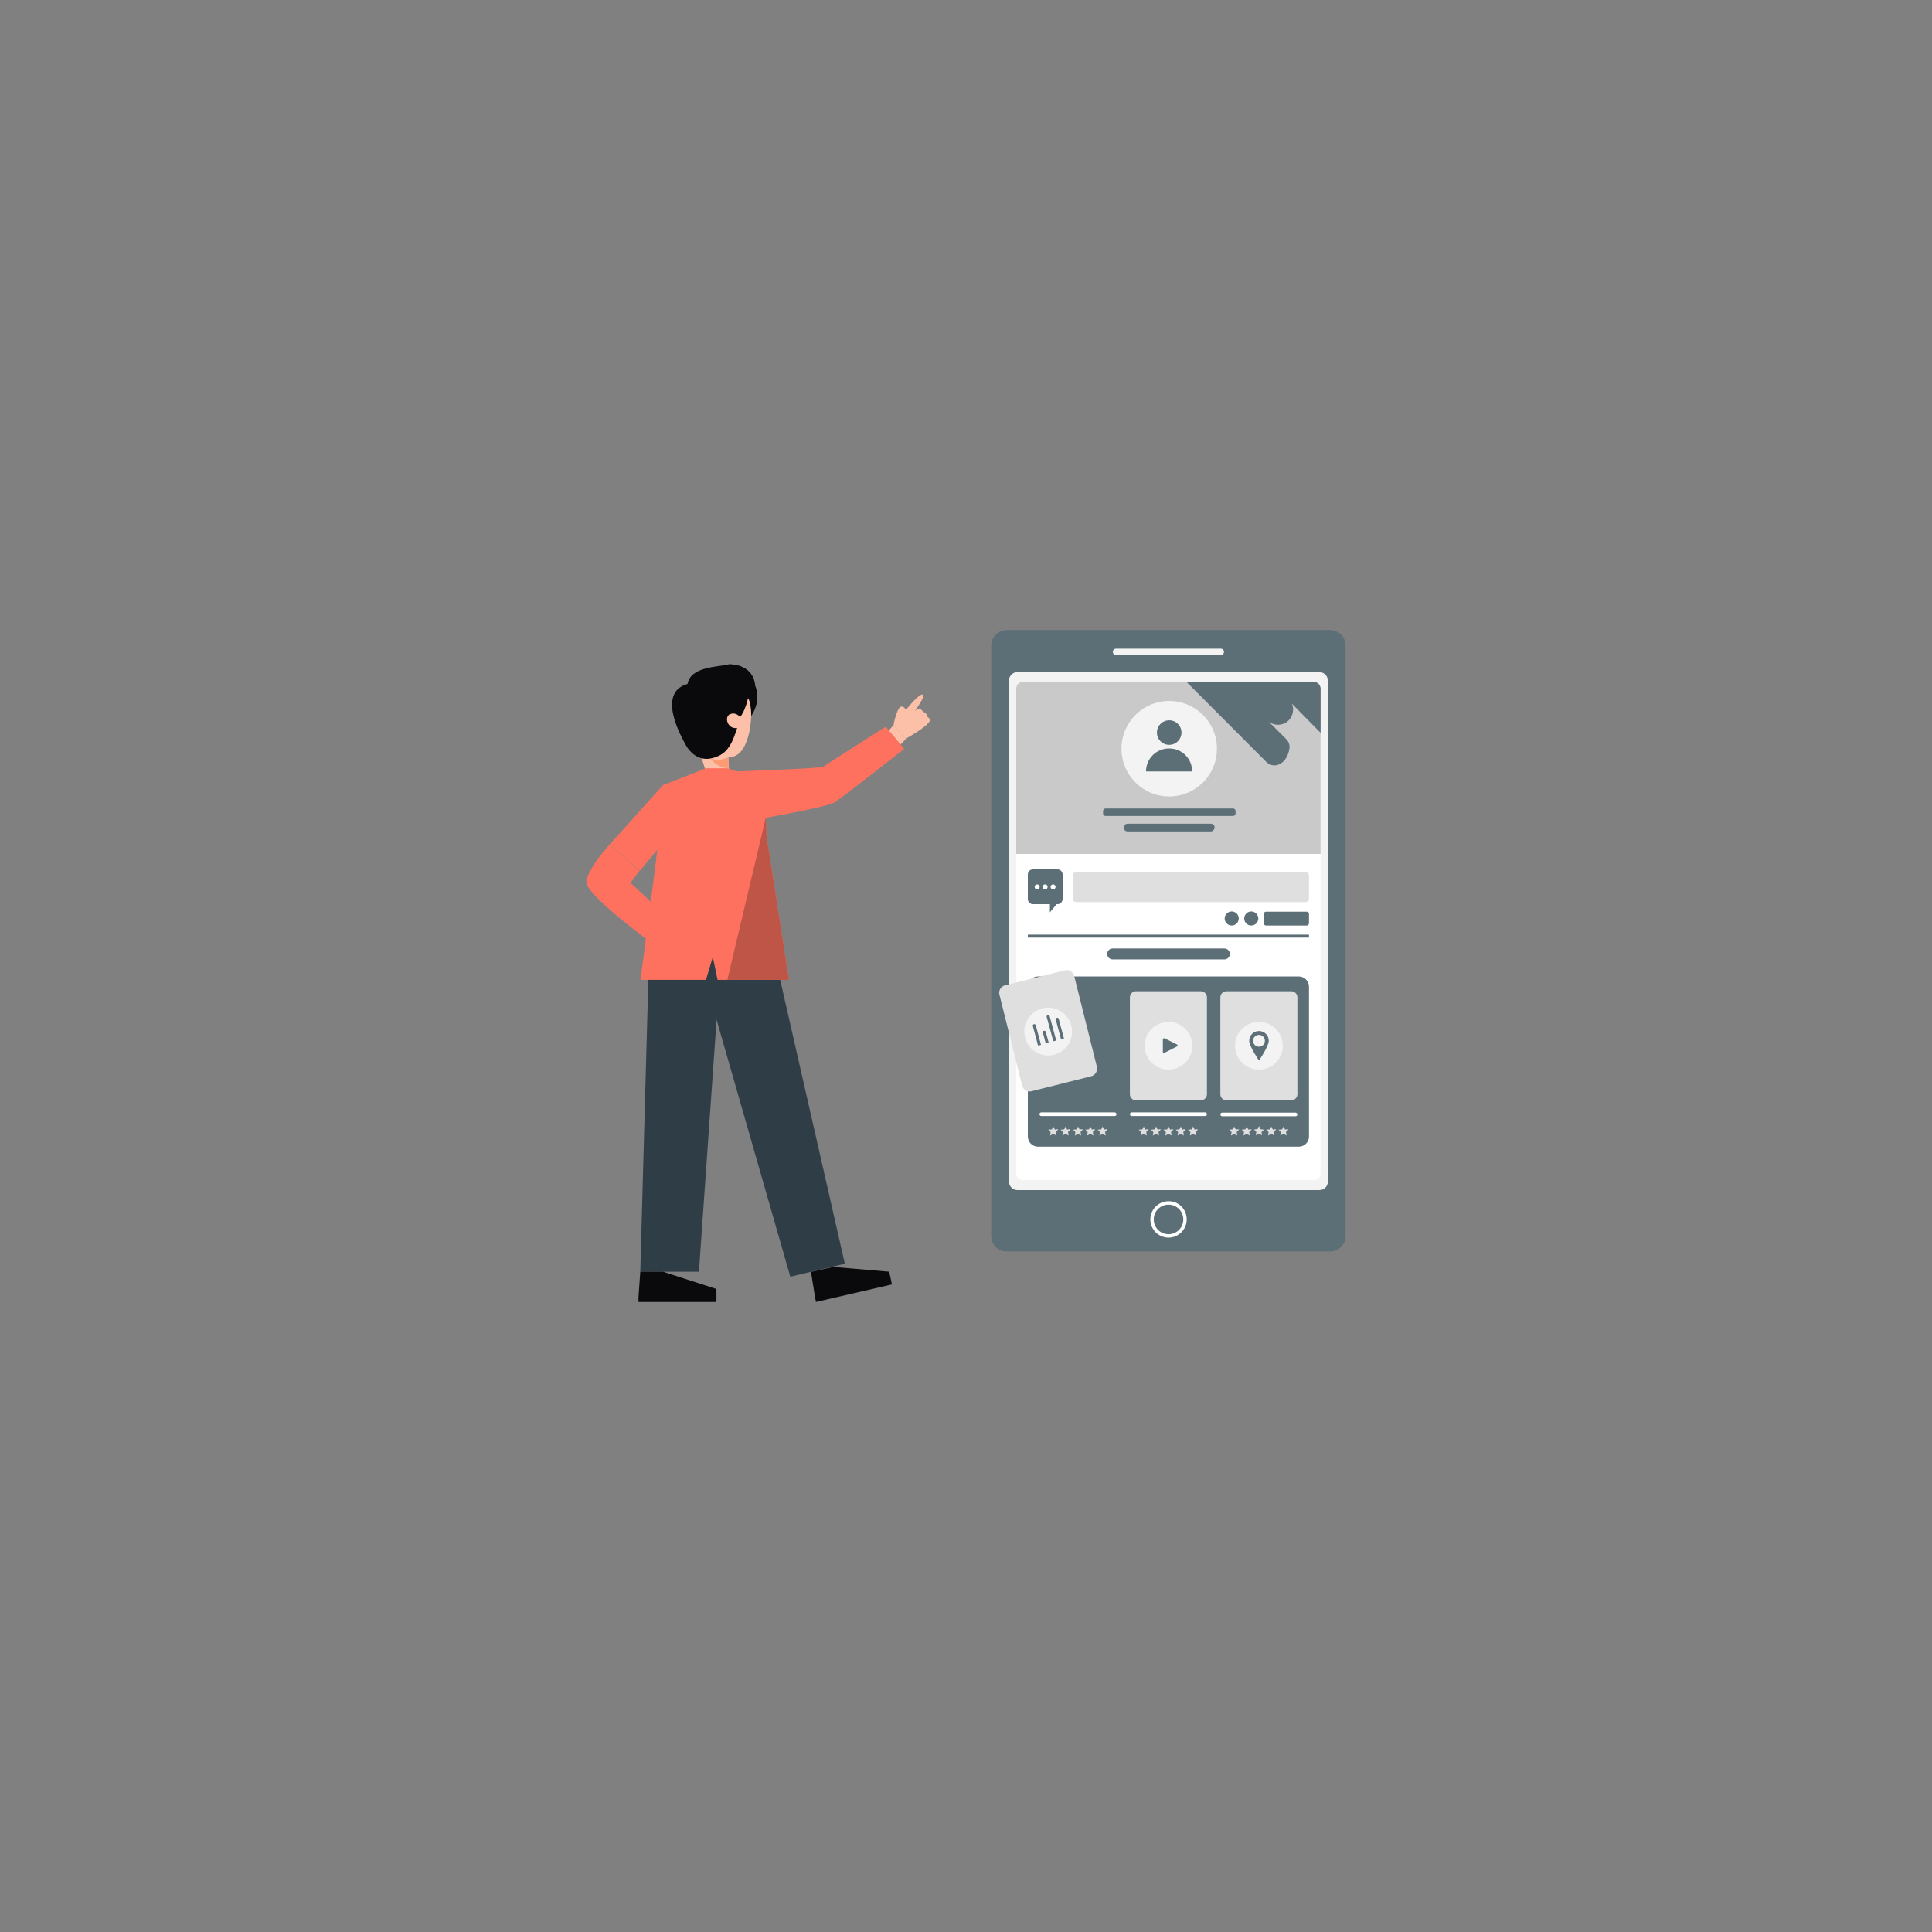 <?xml version="1.0" encoding="utf-8"?>
<svg xmlns="http://www.w3.org/2000/svg" id="Layer_1" style="enable-background:new 0 0 850 850" version="1.1" viewBox="0 0 850 850" x="0" y="0">
  <rect x="0" y="0" width="850" height="850" fill="#808080" stroke="none"/>
  <g>
    <g>
      <g>
        <g>
          <g>
            <g>
              <g>
                <path d="M393.1,319c0,0,1.4-7.5,3.3-8.1c1.2-0.4,2.2,1.4,2.2,1.4s6-7.6,7.6-6.7c1,0.6-3.8,7.4-3.8,7.4&#xD;&#xA;								s2-2.6,3.7,0.2c0,0,1.8,0.4,1.7,2c0,0,1.7,1,1.3,1.9c-1.2,2.8-10.8,8-10.8,8L393.1,319z" style="fill:#fcc0a9"/>
              </g>
            </g>
          </g>
          <g>
            <g>
              <g>
                <polygon points="393.1 319 390.9 321.6 396.2 327.5 398.5 325.2" style="fill:#fcc0a9"/>
              </g>
            </g>
          </g>
          <g>
            <g>
              <g>
                <path d="M277.4,388.4l4-5.3l-13.3-11.5l-4.3,5.2c0,0-6.2,8.2-5.8,11.5c0.6,6.1,29.1,26.9,29.1,26.9l3.5-14.5&#xD;&#xA;								L277.4,388.4z" style="fill:#fe715e"/>
              </g>
            </g>
          </g>
          <g>
            <g>
              <g>
                <g>
                  <g>
                    <g>
                      <path d="M304.8,321.2c0,0-4.4-1.1-3.8-5.6c0.6-4.5,4.2-3.9,5.4-1.5c0.5,1.1,0.8,2.1,0.9,3l0.9-0.1&#xD;&#xA;											c0,0,2.1-7.7,5-9.6c3.1-1.9,7.8,0.4,9.9,0.6c1.5,0.1,5.1-1.1,6-0.8c2.4,1,2.2,19.8-4.4,24.6&#xD;&#xA;											C318.2,336.6,307.4,328.5,304.8,321.2z" style="fill:#fcc0a9"/>
                    </g>
                  </g>
                </g>
              </g>
              <g>
                <g>
                  <g>
                    <g>
                      <path d="M318.2,311.4C318.2,311.4,318.2,311.4,318.2,311.4C318.2,311.4,318.2,311.4,318.2,311.4L318.2,311.4z" style="fill:#fcc0a9"/>
                    </g>
                  </g>
                </g>
              </g>
            </g>
            <g>
              <g>
                <g>
                  <path d="M305.2,317.3c0,0-1-1.3-2-1c-1,0.4-1.2,3.6,0.7,4.7c0,0-1.1-2.1-0.5-3.2&#xD;&#xA;									C304,316.8,305.2,317.3,305.2,317.3z" style="fill:#fcc0a9"/>
                </g>
              </g>
            </g>
          </g>
          <g>
            <g>
              <g>
                <polygon points="281.7 559.5 307.5 559.5 317.9 411.1 285.8 411.1" style="fill:#2f3e46"/>
              </g>
            </g>
          </g>
          <g>
            <g>
              <g>
                <path d="M304.8,321.2l5.9,18.7c0.7,2.1,2.6,3.6,4.9,3.6l0,0c2.9,0,5.2-2.4,5.1-5.3l-0.4-8.2L304.8,321.2z" style="fill:#fcc0a9"/>
              </g>
            </g>
          </g>
          <g>
            <g>
              <g>
                <path d="M330.5,315c0-0.2,0-0.4,0-0.6v0c-0.1-5.4-1.3-7.2-1.4-7.3c0,0,0,0,0,0s-1,5.3-3.5,8.4&#xD;&#xA;								c0,0-1.7-2.4-4.4-1.3c-2.7,1.1-1.2,6.7,3.1,6.1c-1.1,3.5-2.3,6.9-4.4,9.4c-0.9,1.1-1.9,1.9-3.2,2.6c-0.1,0.1-0.3,0.1-0.4,0.2&#xD;&#xA;								c-1.3,0.6-2.5,1-3.6,1.2c-1.5,0.3-2.8,0.2-4-0.1c-4.5-1.1-6.8-5.4-7.3-6.4c-0.7-1.5-13.2-22.3,1.1-26.3&#xD;&#xA;								c1.3-7.7,13.4-7.4,18.1-8.6c0,0,10.5-0.6,11.6,9.2C335.2,308.8,330.5,315,330.5,315z" style="fill:#0a0a0c"/>
              </g>
            </g>
          </g>
          <g>
            <g>
              <g>
                <polygon points="371.7 556 347.7 561.7 304.5 411.1 338.7 411.1" style="fill:#2f3e46"/>
              </g>
            </g>
          </g>
          <g>
            <g>
              <g>
                <g>
                  <polygon points="392 563.1 391.2 559.5 366.6 557.4 356.8 559.6 358.6 570.8 359 572.8 392.4 565.1" style="fill:#0a0a0c"/>
                </g>
              </g>
            </g>
            <g>
              <g>
                <g>
                  <polygon points="281.7 559.5 280.9 570.8 280.9 572.8 315.2 572.8 315.2 570.8 315.2 567.1 291.7 559.5" style="fill:#0a0a0c"/>
                </g>
              </g>
            </g>
          </g>
          <g>
            <g>
              <g>
                <rect height=".5" style="fill:#e19f7c" width="44" x="290" y="415.8"/>
              </g>
            </g>
          </g>
          <g>
            <g>
              <g>
                <polygon points="310.7 338 291.7 345.4 285.8 411.1 338.7 411.1 336.4 344.1 320.2 338" style="fill:#fe715e"/>
              </g>
            </g>
          </g>
          <g>
            <g>
              <g>
                <g>
                  <polygon points="291.7 345.4 268.2 371.6 281.5 383.1 290.2 372.7" style="fill:#fe715e"/>
                </g>
              </g>
            </g>
          </g>
          <g>
            <g>
              <g>
                <path d="M389.7,319.7c0,0-26.5,16.8-27.4,17.6c-0.9,0.8-38.6,2.1-38.6,2.1l10,21c0,0,30.1-5.3,33.5-7.4&#xD;&#xA;								c3.5-2.2,30.6-23.5,30.6-23.5L389.7,319.7z" style="fill:#fe715e"/>
              </g>
            </g>
          </g>
          <g>
            <g>
              <g>
                <polygon points="289.1 375.2 281.8 431.1 310.6 431.1 313.6 421 315.7 431.1 347.1 431.1 337.2 367.6" style="fill:#fe715e"/>
              </g>
            </g>
          </g>
          <g>
            <g>
              <g>
                <path d="M320.4,333.2l0.2,4.9c-3.7-0.4-6.2-1.9-7.9-4.4C314.6,334.5,317,334.6,320.4,333.2z" style="fill:#fc9a73"/>
              </g>
            </g>
          </g>
        </g>
        <g>
          <g>
            <g>
              <path d="M332.2,301.5l-11.6-9.2C320.6,292.3,331.1,291.7,332.2,301.5z" style="fill:#0a0a0c"/>
            </g>
          </g>
        </g>
      </g>
      <g>
        <g>
          <g>
            <polygon points="336.9 359.8 337.2 367.6 347.1 431.1 320 431.1" style="fill:#bf5547"/>
          </g>
        </g>
      </g>
    </g>
    <g>
      <g>
        <g>
          <g>
            <path d="M585.2,550.6H442.9c-3.7,0-6.8-3-6.8-6.8V284c0-3.7,3-6.8,6.8-6.8h142.3c3.7,0,6.8,3,6.8,6.8v259.8&#xD;&#xA;						C592,547.6,588.9,550.6,585.2,550.6z" style="fill:#5c6f77"/>
          </g>
        </g>
      </g>
      <g>
        <g>
          <g>
            <path d="M580.5,523.6H447.6c-2,0-3.7-1.7-3.7-3.7V299.4c0-2,1.7-3.7,3.7-3.7h132.9c2,0,3.7,1.7,3.7,3.7v220.5&#xD;&#xA;						C584.2,521.9,582.6,523.6,580.5,523.6z" style="fill:#f3f3f3"/>
          </g>
        </g>
      </g>
      <g>
        <g>
          <g>
            <g>
              <path d="M581,303v213.2c0,1.7-1.3,3-3,3H450.1c-1.7,0-3-1.3-3-3V303c0-1.7,1.3-3,3-3H578c1.6,0,2.9,1.3,3,2.8&#xD;&#xA;							C581,302.9,581,303,581,303z" style="fill:#fff"/>
            </g>
          </g>
        </g>
        <g>
          <g>
            <g>
              <path d="M581,302.9v72.8H447.1V303c0-1.7,1.3-3,3-3H578C579.6,300,580.9,301.3,581,302.9z" style="fill:#c9c9c9"/>
            </g>
          </g>
        </g>
        <g>
          <g>
            <g>
              <path d="M581,322.4l-12.6-12.8c1,2.4,0.5,5.3-1.4,7.3c-2.4,2.4-6.1,2.6-8.8,0.6l7.7,7.7c1.1,1.1,1.6,2.6,1.4,4.1&#xD;&#xA;							c-1,6.7-6.6,9.5-10.3,5.8l-35-35.1H578c1.6,0,2.9,1.3,3,2.8V322.4z" style="fill:#5c6f77"/>
            </g>
          </g>
        </g>
        <g>
          <g>
            <g>
              <g>
                <circle cx="514.4" cy="329.4" r="21" style="fill:#f3f3f3"/>
              </g>
            </g>
          </g>
          <g>
            <g>
              <g>
                <g>
                  <path d="M519.8,322.3c0,3-2.4,5.4-5.4,5.4c-3,0-5.4-2.4-5.4-5.4c0-3,2.4-5.4,5.4-5.4&#xD;&#xA;									C517.4,316.9,519.8,319.3,519.8,322.3z" style="fill:#5c6f77"/>
                </g>
              </g>
            </g>
            <g>
              <g>
                <g>
                  <path d="M524.5,339.4h-20.3c0-5.6,4.5-10.1,10.1-10.1C520,329.2,524.5,333.8,524.5,339.4z" style="fill:#5c6f77"/>
                </g>
              </g>
            </g>
          </g>
        </g>
        <g>
          <g>
            <g>
              <path d="M542.5,359h-56.1c-0.6,0-1.1-0.5-1.1-1.1v-1.1c0-0.6,0.5-1.1,1.1-1.1h56.1c0.6,0,1.1,0.5,1.1,1.1v1.1&#xD;&#xA;							C543.6,358.5,543.1,359,542.5,359z" style="fill:#5c6f77"/>
            </g>
          </g>
        </g>
        <g>
          <g>
            <g>
              <path d="M532.7,365.8h-36.6c-0.9,0-1.7-0.7-1.7-1.7l0,0c0-0.9,0.7-1.7,1.7-1.7h36.6c0.9,0,1.7,0.7,1.7,1.7l0,0&#xD;&#xA;							C534.3,365,533.6,365.8,532.7,365.8z" style="fill:#5c6f77"/>
            </g>
          </g>
        </g>
        <g>
          <g>
            <g>
              <g>
                <g>
                  <path d="M465.3,397.8h-10.9c-1.2,0-2.2-1-2.2-2.2v-10.9c0-1.2,1-2.2,2.2-2.2h10.9c1.2,0,2.2,1,2.2,2.2v10.9&#xD;&#xA;									C467.4,396.9,466.5,397.8,465.3,397.8z" style="fill:#5c6f77"/>
                </g>
              </g>
            </g>
            <g>
              <g>
                <g>
                  <g>
                    <path d="M457.4,390.2c0,0.6-0.5,1.1-1.1,1.1c-0.6,0-1.1-0.5-1.1-1.1c0-0.6,0.5-1.1,1.1-1.1&#xD;&#xA;										C456.9,389.1,457.4,389.6,457.4,390.2z" style="fill:#fff"/>
                  </g>
                </g>
              </g>
              <g>
                <g>
                  <g>
                    <path d="M460.9,390.2c0,0.6-0.5,1.1-1.1,1.1c-0.6,0-1.1-0.5-1.1-1.1c0-0.6,0.5-1.1,1.1-1.1&#xD;&#xA;										C460.4,389.1,460.9,389.6,460.9,390.2z" style="fill:#fff"/>
                  </g>
                </g>
              </g>
              <g>
                <g>
                  <g>
                    <path d="M464.4,390.2c0,0.6-0.5,1.1-1.1,1.1c-0.6,0-1.1-0.5-1.1-1.1c0-0.6,0.5-1.1,1.1-1.1&#xD;&#xA;										C463.9,389.1,464.4,389.6,464.4,390.2z" style="fill:#fff"/>
                  </g>
                </g>
              </g>
            </g>
            <g>
              <g>
                <g>
                  <polygon points="461.9 398 461.9 401.4 465.4 397.2 461.9 397.2" style="fill:#5c6f77"/>
                </g>
              </g>
            </g>
            <g>
              <g>
                <g>
                  <path d="M574.4,396.9H473.5c-0.9,0-1.5-0.7-1.5-1.5v-10.2c0-0.9,0.7-1.5,1.5-1.5h100.9c0.9,0,1.5,0.7,1.5,1.5&#xD;&#xA;									v10.2C575.9,396.2,575.2,396.9,574.4,396.9z" style="fill:#dfdfdf"/>
                </g>
              </g>
            </g>
          </g>
          <g>
            <g>
              <g>
                <path d="M574.9,407.2H557c-0.6,0-1-0.5-1-1v-4.1c0-0.6,0.5-1,1-1h17.9c0.6,0,1,0.5,1,1v4.1&#xD;&#xA;								C575.9,406.7,575.5,407.2,574.9,407.2z" style="fill:#5c6f77"/>
              </g>
            </g>
          </g>
          <g>
            <g>
              <g>
                <path d="M553.6,404.1c0,1.7-1.4,3.1-3.1,3.1c-1.7,0-3.1-1.4-3.1-3.1c0-1.7,1.4-3.1,3.1-3.1&#xD;&#xA;								C552.2,401,553.6,402.4,553.6,404.1z" style="fill:#5c6f77"/>
              </g>
            </g>
          </g>
          <g>
            <g>
              <g>
                <path d="M545,404.1c0,1.7-1.4,3.1-3.1,3.1s-3.1-1.4-3.1-3.1c0-1.7,1.4-3.1,3.1-3.1S545,402.4,545,404.1z" style="fill:#5c6f77"/>
              </g>
            </g>
          </g>
        </g>
        <g>
          <g>
            <g>
              <g>
                <rect height="1.3" style="fill:#5c6f77" width="123.7" x="452.2" y="411.2"/>
              </g>
            </g>
          </g>
        </g>
        <g>
          <g>
            <g>
              <g>
                <path d="M571.4,504.5H456.7c-2.5,0-4.5-2-4.5-4.5v-65.9c0-2.5,2-4.5,4.5-4.5h114.7c2.5,0,4.5,2,4.5,4.5V500&#xD;&#xA;								C575.9,502.5,573.9,504.5,571.4,504.5z" style="fill:#5c6f77"/>
              </g>
            </g>
          </g>
          <g>
            <g>
              <g>
                <g>
                  <g>
                    <path d="M568.1,484.1h-28.5c-1.5,0-2.7-1.2-2.7-2.7v-42.6c0-1.5,1.2-2.7,2.7-2.7h28.5c1.5,0,2.7,1.2,2.7,2.7&#xD;&#xA;										v42.6C570.8,482.9,569.6,484.1,568.1,484.1z" style="fill:#dfdfdf"/>
                  </g>
                </g>
              </g>
              <g>
                <g>
                  <g>
                    <circle cx="553.9" cy="460.1" r="10.5" style="fill:#f3f3f3" transform="rotate(-45.001 553.877 460.112)"/>
                  </g>
                </g>
              </g>
              <g>
                <g>
                  <g>
                    <g>
                      <path d="M558.2,457.9c0,2.4-4.3,8.7-4.3,8.7s-4.3-6.3-4.3-8.7c0-2.4,1.9-4.3,4.3-4.3&#xD;&#xA;											C556.3,453.6,558.2,455.5,558.2,457.9z" style="fill:#5c6f77"/>
                    </g>
                  </g>
                </g>
                <g>
                  <g>
                    <g>
                      <path d="M556.5,457.9c0,1.5-1.2,2.6-2.6,2.6c-1.5,0-2.6-1.2-2.6-2.6c0-1.5,1.2-2.6,2.6-2.6&#xD;&#xA;											C555.3,455.3,556.5,456.5,556.5,457.9z" style="fill:#f3f3f3"/>
                    </g>
                  </g>
                </g>
              </g>
            </g>
            <g>
              <g>
                <g>
                  <g>
                    <path d="M528.3,484.1h-28.5c-1.5,0-2.7-1.2-2.7-2.7v-42.6c0-1.5,1.2-2.7,2.7-2.7h28.5c1.5,0,2.7,1.2,2.7,2.7&#xD;&#xA;										v42.6C531,482.9,529.8,484.1,528.3,484.1z" style="fill:#dfdfdf"/>
                  </g>
                </g>
              </g>
              <g>
                <g>
                  <g>
                    <g>
                      <circle cx="514.1" cy="460.1" r="10.5" style="fill:#f3f3f3" transform="rotate(-45.001 514.069 460.111)"/>
                    </g>
                  </g>
                </g>
                <g>
                  <g>
                    <g>
                      <path d="M511.6,462.8v-5.5c0-0.4,0.4-0.6,0.7-0.5l5.5,2.7c0.4,0.2,0.4,0.7,0,0.9l-5.5,2.8&#xD;&#xA;											C512.1,463.5,511.6,463.2,511.6,462.8z" style="fill:#5c6f77"/>
                    </g>
                  </g>
                </g>
              </g>
            </g>
            <g>
              <g>
                <g>
                  <g>
                    <path d="M480.1,473.5l-26.3,6.6c-1.8,0.5-3.7-0.7-4.1-2.5l-10-40c-0.5-1.8,0.7-3.7,2.5-4.1l26.3-6.6&#xD;&#xA;										c1.8-0.5,3.7,0.7,4.1,2.5l10,40C483,471.2,481.9,473,480.1,473.5z" style="fill:#dfdfdf"/>
                  </g>
                </g>
              </g>
              <g>
                <g>
                  <g>
                    <g>
                      <path d="M471.3,451.1c1.5,5.6-1.8,11.4-7.4,12.9c-5.6,1.5-11.4-1.8-12.9-7.4c-1.5-5.6,1.8-11.4,7.4-12.9&#xD;&#xA;											C464,442.2,469.8,445.5,471.3,451.1z" style="fill:#f3f3f3"/>
                    </g>
                  </g>
                </g>
                <g>
                  <g>
                    <g>
                      <g>
                        <path d="M461.4,458.8l-1.3,0.3l-1.3-4.8c-0.1-0.4,0.1-0.7,0.5-0.8l0,0c0.4-0.1,0.7,0.1,0.8,0.5L461.4,458.8&#xD;&#xA;												z" style="fill:#5c6f77"/>
                      </g>
                    </g>
                  </g>
                  <g>
                    <g>
                      <g>
                        <path d="M464.7,457.8l-1.3,0.3l-2.9-10.7c-0.1-0.4,0.1-0.7,0.5-0.8l0,0c0.4-0.1,0.7,0.1,0.8,0.5&#xD;&#xA;												L464.7,457.8z" style="fill:#5c6f77"/>
                      </g>
                    </g>
                  </g>
                  <g>
                    <g>
                      <g>
                        <path d="M468.1,456.9l-1.3,0.3l-2.3-8.6c-0.1-0.4,0.1-0.7,0.5-0.8l0,0c0.4-0.1,0.7,0.1,0.8,0.5L468.1,456.9&#xD;&#xA;												z" style="fill:#5c6f77"/>
                      </g>
                    </g>
                  </g>
                  <g>
                    <g>
                      <g>
                        <path d="M458,459.7l-1.3,0.3l-2.3-8.6c-0.1-0.4,0.1-0.7,0.5-0.8l0,0c0.4-0.1,0.7,0.1,0.8,0.5L458,459.7z" style="fill:#5c6f77"/>
                      </g>
                    </g>
                  </g>
                </g>
              </g>
            </g>
          </g>
          <g>
            <g>
              <g>
                <g>
                  <path d="M490.4,491h-32.3c-0.4,0-0.8-0.4-0.8-0.8l0,0c0-0.4,0.4-0.8,0.8-0.8h32.3c0.4,0,0.8,0.4,0.8,0.8l0,0&#xD;&#xA;									C491.2,490.7,490.9,491,490.4,491z" style="fill:#fff"/>
                </g>
              </g>
            </g>
            <g>
              <g>
                <g>
                  <path d="M530.2,491h-32.3c-0.4,0-0.8-0.4-0.8-0.8l0,0c0-0.4,0.4-0.8,0.8-0.8h32.3c0.4,0,0.8,0.4,0.8,0.8l0,0&#xD;&#xA;									C531,490.7,530.7,491,530.2,491z" style="fill:#fff"/>
                </g>
              </g>
            </g>
            <g>
              <g>
                <g>
                  <path d="M570,491.1h-32.3c-0.4,0-0.8-0.4-0.8-0.8l0,0c0-0.4,0.4-0.8,0.8-0.8H570c0.4,0,0.8,0.4,0.8,0.8l0,0&#xD;&#xA;									C570.8,490.7,570.5,491.1,570,491.1z" style="fill:#fff"/>
                </g>
              </g>
            </g>
          </g>
        </g>
        <g>
          <g>
            <g>
              <path d="M538.7,422.1h-49.2c-1.3,0-2.4-1.1-2.4-2.4l0,0c0-1.3,1.1-2.4,2.4-2.4h49.2c1.3,0,2.4,1.1,2.4,2.4l0,0&#xD;&#xA;							C541.1,421,540,422.1,538.7,422.1z" style="fill:#5c6f77"/>
            </g>
          </g>
        </g>
        <g>
          <g>
            <g>
              <g>
                <path d="M465.6,496.9c-0.1,0.1-0.1,0.1-0.2,0.2c-0.2,0.2-0.5,0.5-0.7,0.7c-0.1,0.1-0.1,0.1-0.2,0.2&#xD;&#xA;								c0,0,0,0,0,0.1c0.1,0.4,0.1,0.8,0.2,1.3c0,0.1,0,0.1,0,0.2c-0.1-0.1-0.2-0.1-0.3-0.2c-0.3-0.2-0.6-0.3-1-0.5c0,0-0.1,0-0.1,0&#xD;&#xA;								c-0.4,0.2-0.8,0.4-1.3,0.7c0,0,0,0,0,0c0,0,0,0,0,0c0.1-0.4,0.1-0.8,0.2-1.2c0-0.1,0-0.2,0-0.3c0,0,0,0,0-0.1&#xD;&#xA;								c-0.3-0.3-0.7-0.7-1-1c0,0,0,0,0,0c0.1,0,0.2,0,0.3,0c0.3,0,0.6-0.1,0.9-0.1c0.1,0,0.2,0,0.3,0c0,0,0.1,0,0.1,0&#xD;&#xA;								c0.2-0.4,0.4-0.9,0.6-1.3c0,0,0,0,0,0c0,0,0,0,0,0c0,0.1,0.1,0.1,0.1,0.2c0.2,0.4,0.4,0.8,0.6,1.2c0,0,0,0,0,0&#xD;&#xA;								C464.6,496.8,465.1,496.8,465.6,496.9C465.6,496.9,465.6,496.9,465.6,496.9z" style="fill:#dfdfdf"/>
              </g>
            </g>
          </g>
          <g>
            <g>
              <g>
                <path d="M471,496.9c-0.1,0.1-0.1,0.1-0.2,0.2c-0.2,0.2-0.5,0.5-0.7,0.7c-0.1,0.1-0.1,0.1-0.2,0.2c0,0,0,0,0,0.1&#xD;&#xA;								c0.1,0.4,0.1,0.8,0.2,1.3c0,0.1,0,0.1,0,0.2c-0.1-0.1-0.2-0.1-0.3-0.2c-0.3-0.2-0.6-0.3-1-0.5c0,0-0.1,0-0.1,0&#xD;&#xA;								c-0.4,0.2-0.8,0.4-1.3,0.7c0,0,0,0,0,0c0,0,0,0,0,0c0.1-0.4,0.1-0.8,0.2-1.2c0-0.1,0-0.2,0-0.3c0,0,0,0,0-0.1&#xD;&#xA;								c-0.3-0.3-0.7-0.7-1-1c0,0,0,0,0,0c0.1,0,0.2,0,0.3,0c0.3,0,0.6-0.1,0.9-0.1c0.1,0,0.2,0,0.3,0c0,0,0.1,0,0.1,0&#xD;&#xA;								c0.2-0.4,0.4-0.9,0.6-1.3c0,0,0,0,0,0c0,0,0,0,0,0c0,0.1,0.1,0.1,0.1,0.2c0.2,0.4,0.4,0.8,0.6,1.2c0,0,0,0,0,0&#xD;&#xA;								C470.1,496.8,470.5,496.8,471,496.9C471,496.9,471,496.9,471,496.9z" style="fill:#dfdfdf"/>
              </g>
            </g>
          </g>
          <g>
            <g>
              <g>
                <path d="M476.5,496.9c-0.1,0.1-0.1,0.1-0.2,0.2c-0.2,0.2-0.5,0.5-0.7,0.7c-0.1,0.1-0.1,0.1-0.2,0.2&#xD;&#xA;								c0,0,0,0,0,0.1c0.1,0.4,0.1,0.8,0.2,1.3c0,0.1,0,0.1,0,0.2c-0.1-0.1-0.2-0.1-0.3-0.2c-0.3-0.2-0.6-0.3-1-0.5c0,0-0.1,0-0.1,0&#xD;&#xA;								c-0.4,0.2-0.8,0.4-1.3,0.7c0,0,0,0,0,0c0,0,0,0,0,0c0.1-0.4,0.1-0.8,0.2-1.2c0-0.1,0-0.2,0-0.3c0,0,0,0,0-0.1&#xD;&#xA;								c-0.3-0.3-0.7-0.7-1-1c0,0,0,0,0,0c0.1,0,0.2,0,0.3,0c0.3,0,0.6-0.1,0.9-0.1c0.1,0,0.2,0,0.3,0c0,0,0.1,0,0.1,0&#xD;&#xA;								c0.2-0.4,0.4-0.9,0.6-1.3c0,0,0,0,0,0c0,0,0,0,0,0c0,0.1,0.1,0.1,0.1,0.2c0.2,0.4,0.4,0.8,0.6,1.2c0,0,0,0,0,0&#xD;&#xA;								C475.5,496.8,475.9,496.8,476.5,496.9C476.4,496.9,476.4,496.9,476.5,496.9z" style="fill:#dfdfdf"/>
              </g>
            </g>
          </g>
          <g>
            <g>
              <g>
                <path d="M481.9,496.9c-0.1,0.1-0.1,0.1-0.2,0.2c-0.2,0.2-0.5,0.5-0.7,0.7c-0.1,0.1-0.1,0.1-0.2,0.2&#xD;&#xA;								c0,0,0,0,0,0.1c0.1,0.4,0.1,0.8,0.2,1.3c0,0.1,0,0.1,0,0.2c-0.1-0.1-0.2-0.1-0.3-0.2c-0.3-0.2-0.6-0.3-1-0.5c0,0-0.1,0-0.1,0&#xD;&#xA;								c-0.4,0.2-0.8,0.4-1.3,0.7c0,0,0,0,0,0c0,0,0,0,0,0c0.1-0.4,0.1-0.8,0.2-1.2c0-0.1,0-0.2,0-0.3c0,0,0,0,0-0.1&#xD;&#xA;								c-0.3-0.3-0.7-0.7-1-1c0,0,0,0,0,0c0.1,0,0.2,0,0.3,0c0.3,0,0.6-0.1,0.9-0.1c0.1,0,0.2,0,0.3,0c0,0,0.1,0,0.1,0&#xD;&#xA;								c0.2-0.4,0.4-0.9,0.6-1.3c0,0,0,0,0,0c0,0,0,0,0,0c0,0.1,0.1,0.1,0.1,0.2c0.2,0.4,0.4,0.8,0.6,1.2c0,0,0,0,0,0&#xD;&#xA;								C480.9,496.8,481.3,496.8,481.9,496.9C481.8,496.9,481.9,496.9,481.9,496.9z" style="fill:#dfdfdf"/>
              </g>
            </g>
          </g>
          <g>
            <g>
              <g>
                <path d="M487.3,496.9c-0.1,0.1-0.1,0.1-0.2,0.2c-0.2,0.2-0.5,0.5-0.7,0.7c-0.1,0.1-0.1,0.1-0.2,0.2&#xD;&#xA;								c0,0,0,0,0,0.1c0.1,0.4,0.1,0.8,0.2,1.3c0,0.1,0,0.1,0,0.2c-0.1-0.1-0.2-0.1-0.3-0.2c-0.3-0.2-0.6-0.3-1-0.5c0,0-0.1,0-0.1,0&#xD;&#xA;								c-0.4,0.2-0.8,0.4-1.3,0.7c0,0,0,0,0,0c0,0,0,0,0,0c0.1-0.4,0.1-0.8,0.2-1.2c0-0.1,0-0.2,0-0.3c0,0,0,0,0-0.1&#xD;&#xA;								c-0.3-0.3-0.7-0.7-1-1c0,0,0,0,0,0c0.1,0,0.2,0,0.3,0c0.3,0,0.6-0.1,0.9-0.1c0.1,0,0.2,0,0.3,0c0,0,0.1,0,0.1,0&#xD;&#xA;								c0.2-0.4,0.4-0.9,0.6-1.3c0,0,0,0,0,0c0,0,0,0,0,0c0,0.1,0.1,0.1,0.1,0.2c0.2,0.4,0.4,0.8,0.6,1.2c0,0,0,0,0,0&#xD;&#xA;								C486.3,496.8,486.8,496.8,487.3,496.9C487.2,496.9,487.3,496.9,487.3,496.9z" style="fill:#dfdfdf"/>
              </g>
            </g>
          </g>
        </g>
        <g>
          <g>
            <g>
              <g>
                <path d="M505.4,496.9c-0.1,0.1-0.1,0.1-0.2,0.2c-0.2,0.2-0.5,0.5-0.7,0.7c-0.1,0.1-0.1,0.1-0.2,0.2&#xD;&#xA;								c0,0,0,0,0,0.1c0.1,0.4,0.1,0.8,0.2,1.3c0,0.1,0,0.1,0,0.2c-0.1-0.1-0.2-0.1-0.3-0.2c-0.3-0.2-0.6-0.3-1-0.5c0,0-0.1,0-0.1,0&#xD;&#xA;								c-0.4,0.2-0.8,0.4-1.3,0.7c0,0,0,0,0,0c0,0,0,0,0,0c0.1-0.4,0.1-0.8,0.2-1.2c0-0.1,0-0.2,0-0.3c0,0,0,0,0-0.1&#xD;&#xA;								c-0.3-0.3-0.7-0.7-1-1c0,0,0,0,0,0c0.1,0,0.2,0,0.3,0c0.3,0,0.6-0.1,0.9-0.1c0.1,0,0.2,0,0.3,0c0,0,0.1,0,0.1,0&#xD;&#xA;								c0.2-0.4,0.4-0.9,0.6-1.3c0,0,0,0,0,0c0,0,0,0,0,0c0,0.1,0.1,0.1,0.1,0.2c0.2,0.4,0.4,0.8,0.6,1.2c0,0,0,0,0,0&#xD;&#xA;								C504.5,496.8,504.9,496.8,505.4,496.9C505.4,496.9,505.4,496.9,505.4,496.9z" style="fill:#dfdfdf"/>
              </g>
            </g>
          </g>
          <g>
            <g>
              <g>
                <path d="M510.8,496.9c-0.1,0.1-0.1,0.1-0.2,0.2c-0.2,0.2-0.5,0.5-0.7,0.7c-0.1,0.1-0.1,0.1-0.2,0.2&#xD;&#xA;								c0,0,0,0,0,0.1c0.1,0.4,0.1,0.8,0.2,1.3c0,0.1,0,0.1,0,0.2c-0.1-0.1-0.2-0.1-0.3-0.2c-0.3-0.2-0.6-0.3-1-0.5c0,0-0.1,0-0.1,0&#xD;&#xA;								c-0.4,0.2-0.8,0.4-1.3,0.7c0,0,0,0,0,0c0,0,0,0,0,0c0.1-0.4,0.1-0.8,0.2-1.2c0-0.1,0-0.2,0-0.3c0,0,0,0,0-0.1&#xD;&#xA;								c-0.3-0.3-0.7-0.7-1-1c0,0,0,0,0,0c0.1,0,0.2,0,0.3,0c0.3,0,0.6-0.1,0.9-0.1c0.1,0,0.2,0,0.3,0c0,0,0.1,0,0.1,0&#xD;&#xA;								c0.2-0.4,0.4-0.9,0.6-1.3c0,0,0,0,0,0c0,0,0,0,0,0c0,0.1,0.1,0.1,0.1,0.2c0.2,0.4,0.4,0.8,0.6,1.2c0,0,0,0,0,0&#xD;&#xA;								C509.9,496.8,510.3,496.8,510.8,496.9C510.8,496.9,510.8,496.9,510.8,496.9z" style="fill:#dfdfdf"/>
              </g>
            </g>
          </g>
          <g>
            <g>
              <g>
                <path d="M516.3,496.9c-0.1,0.1-0.1,0.1-0.2,0.2c-0.2,0.2-0.5,0.5-0.7,0.7c-0.1,0.1-0.1,0.1-0.2,0.2&#xD;&#xA;								c0,0,0,0,0,0.1c0.1,0.4,0.1,0.8,0.2,1.3c0,0.1,0,0.1,0,0.2c-0.1-0.1-0.2-0.1-0.3-0.2c-0.3-0.2-0.6-0.3-1-0.5c0,0-0.1,0-0.1,0&#xD;&#xA;								c-0.4,0.2-0.8,0.4-1.3,0.7c0,0,0,0,0,0c0,0,0,0,0,0c0.1-0.4,0.1-0.8,0.2-1.2c0-0.1,0-0.2,0-0.3c0,0,0,0,0-0.1&#xD;&#xA;								c-0.3-0.3-0.7-0.7-1-1c0,0,0,0,0,0c0.1,0,0.2,0,0.3,0c0.3,0,0.6-0.1,0.9-0.1c0.1,0,0.2,0,0.3,0c0,0,0.1,0,0.1,0&#xD;&#xA;								c0.2-0.4,0.4-0.9,0.6-1.3c0,0,0,0,0,0c0,0,0,0,0,0c0,0.1,0.1,0.1,0.1,0.2c0.2,0.4,0.4,0.8,0.6,1.2c0,0,0,0,0,0&#xD;&#xA;								C515.3,496.8,515.7,496.8,516.3,496.9C516.2,496.9,516.2,496.9,516.3,496.9z" style="fill:#dfdfdf"/>
              </g>
            </g>
          </g>
          <g>
            <g>
              <g>
                <path d="M521.7,496.9c-0.1,0.1-0.1,0.1-0.2,0.2c-0.2,0.2-0.5,0.5-0.7,0.7c-0.1,0.1-0.1,0.1-0.2,0.2&#xD;&#xA;								c0,0,0,0,0,0.1c0.1,0.4,0.1,0.8,0.2,1.3c0,0.1,0,0.1,0,0.2c-0.1-0.1-0.2-0.1-0.3-0.2c-0.3-0.2-0.6-0.3-1-0.5c0,0-0.1,0-0.1,0&#xD;&#xA;								c-0.4,0.2-0.8,0.4-1.3,0.7c0,0,0,0,0,0c0,0,0,0,0,0c0.1-0.4,0.1-0.8,0.2-1.2c0-0.1,0-0.2,0-0.3c0,0,0,0,0-0.1&#xD;&#xA;								c-0.3-0.3-0.7-0.7-1-1c0,0,0,0,0,0c0.1,0,0.2,0,0.3,0c0.3,0,0.6-0.1,0.9-0.1c0.1,0,0.2,0,0.3,0c0,0,0.1,0,0.1,0&#xD;&#xA;								c0.2-0.4,0.4-0.9,0.6-1.3c0,0,0,0,0,0c0,0,0,0,0,0c0,0.1,0.1,0.1,0.1,0.2c0.2,0.4,0.4,0.8,0.6,1.2c0,0,0,0,0,0&#xD;&#xA;								C520.7,496.8,521.2,496.8,521.7,496.9C521.6,496.9,521.7,496.9,521.7,496.9z" style="fill:#dfdfdf"/>
              </g>
            </g>
          </g>
          <g>
            <g>
              <g>
                <path d="M527.1,496.9c-0.1,0.1-0.1,0.1-0.2,0.2c-0.2,0.2-0.5,0.5-0.7,0.7c-0.1,0.1-0.1,0.1-0.2,0.2&#xD;&#xA;								c0,0,0,0,0,0.1c0.1,0.4,0.1,0.8,0.2,1.3c0,0.1,0,0.1,0,0.2c-0.1-0.1-0.2-0.1-0.3-0.2c-0.3-0.2-0.6-0.3-1-0.5c0,0-0.1,0-0.1,0&#xD;&#xA;								c-0.4,0.2-0.8,0.4-1.3,0.7c0,0,0,0,0,0c0,0,0,0,0,0c0.1-0.4,0.1-0.8,0.2-1.2c0-0.1,0-0.2,0-0.3c0,0,0,0,0-0.1&#xD;&#xA;								c-0.3-0.3-0.7-0.7-1-1c0,0,0,0,0,0c0.1,0,0.2,0,0.3,0c0.3,0,0.6-0.1,0.9-0.1c0.1,0,0.2,0,0.3,0c0,0,0.1,0,0.1,0&#xD;&#xA;								c0.2-0.4,0.4-0.9,0.6-1.3c0,0,0,0,0,0c0,0,0,0,0,0c0,0.1,0.1,0.1,0.1,0.2c0.2,0.4,0.4,0.8,0.6,1.2c0,0,0,0,0,0&#xD;&#xA;								C526.1,496.8,526.6,496.8,527.1,496.9C527.1,496.9,527.1,496.9,527.1,496.9z" style="fill:#dfdfdf"/>
              </g>
            </g>
          </g>
        </g>
        <g>
          <g>
            <g>
              <g>
                <path d="M545.2,496.9c-0.1,0.1-0.1,0.1-0.2,0.2c-0.2,0.2-0.5,0.5-0.7,0.7c-0.1,0.1-0.1,0.1-0.2,0.2&#xD;&#xA;								c0,0,0,0,0,0.1c0.1,0.4,0.1,0.8,0.2,1.3c0,0.1,0,0.1,0,0.2c-0.1-0.1-0.2-0.1-0.3-0.2c-0.3-0.2-0.6-0.3-1-0.5c0,0-0.1,0-0.1,0&#xD;&#xA;								c-0.4,0.2-0.8,0.4-1.3,0.7c0,0,0,0,0,0c0,0,0,0,0,0c0.1-0.4,0.1-0.8,0.2-1.2c0-0.1,0-0.2,0-0.3c0,0,0,0,0-0.1&#xD;&#xA;								c-0.3-0.3-0.7-0.7-1-1c0,0,0,0,0,0c0.1,0,0.2,0,0.3,0c0.3,0,0.6-0.1,0.9-0.1c0.1,0,0.2,0,0.3,0c0,0,0.1,0,0.1,0&#xD;&#xA;								c0.2-0.4,0.4-0.9,0.6-1.3c0,0,0,0,0,0c0,0,0,0,0,0c0,0.1,0.1,0.1,0.1,0.2c0.2,0.4,0.4,0.8,0.6,1.2c0,0,0,0,0,0&#xD;&#xA;								C544.3,496.8,544.7,496.8,545.2,496.9C545.2,496.9,545.2,496.9,545.2,496.9z" style="fill:#dfdfdf"/>
              </g>
            </g>
          </g>
          <g>
            <g>
              <g>
                <path d="M550.7,496.9c-0.1,0.1-0.1,0.1-0.2,0.2c-0.2,0.2-0.5,0.5-0.7,0.7c-0.1,0.1-0.1,0.1-0.2,0.2&#xD;&#xA;								c0,0,0,0,0,0.1c0.1,0.4,0.1,0.8,0.2,1.3c0,0.1,0,0.1,0,0.2c-0.1-0.1-0.2-0.1-0.3-0.2c-0.3-0.2-0.6-0.3-1-0.5c0,0-0.1,0-0.1,0&#xD;&#xA;								c-0.4,0.2-0.8,0.4-1.3,0.7c0,0,0,0,0,0c0,0,0,0,0,0c0.1-0.4,0.1-0.8,0.2-1.2c0-0.1,0-0.2,0-0.3c0,0,0,0,0-0.1&#xD;&#xA;								c-0.3-0.3-0.7-0.7-1-1c0,0,0,0,0,0c0.1,0,0.2,0,0.3,0c0.3,0,0.6-0.1,0.9-0.1c0.1,0,0.2,0,0.3,0c0,0,0.1,0,0.1,0&#xD;&#xA;								c0.2-0.4,0.4-0.9,0.6-1.3c0,0,0,0,0,0c0,0,0,0,0,0c0,0.1,0.1,0.1,0.1,0.2c0.2,0.4,0.4,0.8,0.6,1.2c0,0,0,0,0,0&#xD;&#xA;								C549.7,496.8,550.1,496.8,550.7,496.9C550.6,496.9,550.6,496.9,550.7,496.9z" style="fill:#dfdfdf"/>
              </g>
            </g>
          </g>
          <g>
            <g>
              <g>
                <path d="M555,498C555,498,555,498,555,498c0.1,0.5,0.1,0.9,0.2,1.3c0,0.1,0,0.1,0,0.2c-0.1-0.1-0.2-0.1-0.3-0.2&#xD;&#xA;								c-0.3-0.2-0.6-0.3-1-0.5c0,0,0,0-0.1,0c0,0,0,0,0,0c-0.4,0.2-0.8,0.4-1.3,0.7c0,0,0,0,0,0v0c0.1-0.4,0.1-0.8,0.2-1.2&#xD;&#xA;								c0-0.1,0-0.2,0-0.3c0,0,0,0,0-0.1c-0.4-0.3-0.7-0.7-1-1c0,0,0,0,0,0c0.1,0,0.2,0,0.3,0c0.3,0,0.6-0.1,0.9-0.1&#xD;&#xA;								c0.1,0,0.2,0,0.3,0c0,0,0.1,0,0.1-0.1c0.2-0.4,0.4-0.9,0.6-1.3c0,0,0,0,0,0c0,0,0,0,0,0c0,0.1,0,0.1,0.1,0.2&#xD;&#xA;								c0.2,0.4,0.4,0.8,0.6,1.2c0,0,0,0,0.1,0c0.5,0.1,1,0.1,1.4,0.2c0,0,0,0,0,0c-0.1,0.1-0.1,0.1-0.2,0.2&#xD;&#xA;								c-0.2,0.2-0.5,0.5-0.7,0.7C555.1,497.9,555.1,497.9,555,498z" style="fill:#dfdfdf"/>
              </g>
            </g>
          </g>
          <g>
            <g>
              <g>
                <path d="M561.5,496.9c-0.1,0.1-0.1,0.1-0.2,0.2c-0.2,0.2-0.5,0.5-0.7,0.7c-0.1,0.1-0.1,0.1-0.2,0.2&#xD;&#xA;								c0,0,0,0,0,0.1c0.1,0.4,0.1,0.8,0.2,1.3c0,0.1,0,0.1,0,0.2c-0.1-0.1-0.2-0.1-0.3-0.2c-0.3-0.2-0.6-0.3-1-0.5c0,0-0.1,0-0.1,0&#xD;&#xA;								c-0.4,0.2-0.8,0.4-1.3,0.7c0,0,0,0,0,0c0,0,0,0,0,0c0.1-0.4,0.1-0.8,0.2-1.2c0-0.1,0-0.2,0-0.3c0,0,0,0,0-0.1&#xD;&#xA;								c-0.3-0.3-0.7-0.7-1-1c0,0,0,0,0,0c0.1,0,0.2,0,0.3,0c0.3,0,0.6-0.1,0.9-0.1c0.1,0,0.2,0,0.3,0c0,0,0.1,0,0.1,0&#xD;&#xA;								c0.2-0.4,0.4-0.9,0.6-1.3c0,0,0,0,0,0c0,0,0,0,0,0c0,0.1,0.1,0.1,0.1,0.2c0.2,0.4,0.4,0.8,0.6,1.2c0,0,0,0,0,0&#xD;&#xA;								C560.5,496.8,561,496.8,561.5,496.9C561.5,496.9,561.5,496.9,561.5,496.9z" style="fill:#dfdfdf"/>
              </g>
            </g>
          </g>
          <g>
            <g>
              <g>
                <path d="M566.9,496.9c-0.1,0.1-0.1,0.1-0.2,0.2c-0.2,0.2-0.5,0.5-0.7,0.7c-0.1,0.1-0.1,0.1-0.2,0.2&#xD;&#xA;								c0,0,0,0,0,0.1c0.1,0.4,0.1,0.8,0.2,1.3c0,0.1,0,0.1,0,0.2c-0.1-0.1-0.2-0.1-0.3-0.2c-0.3-0.2-0.6-0.3-1-0.5c0,0-0.1,0-0.1,0&#xD;&#xA;								c-0.4,0.2-0.8,0.4-1.3,0.7c0,0,0,0,0,0c0,0,0,0,0,0c0.1-0.4,0.1-0.8,0.2-1.2c0-0.1,0-0.2,0-0.3c0,0,0,0,0-0.1&#xD;&#xA;								c-0.3-0.3-0.7-0.7-1-1c0,0,0,0,0,0c0.1,0,0.2,0,0.3,0c0.3,0,0.6-0.1,0.9-0.1c0.1,0,0.2,0,0.3,0c0,0,0.1,0,0.1,0&#xD;&#xA;								c0.2-0.4,0.4-0.9,0.6-1.3c0,0,0,0,0,0c0,0,0,0,0,0c0,0.1,0.1,0.1,0.1,0.2c0.2,0.4,0.4,0.8,0.6,1.2c0,0,0,0,0,0&#xD;&#xA;								C565.9,496.8,566.4,496.8,566.9,496.9C566.9,496.9,566.9,496.9,566.9,496.9z" style="fill:#dfdfdf"/>
              </g>
            </g>
          </g>
        </g>
      </g>
      <g>
        <g>
          <g>
            <path d="M537.1,288.2H491c-0.8,0-1.4-0.6-1.4-1.4l0,0c0-0.8,0.6-1.4,1.4-1.4h46.1c0.8,0,1.4,0.6,1.4,1.4l0,0&#xD;&#xA;						C538.5,287.6,537.9,288.2,537.1,288.2z" style="fill:#f3f3f3"/>
          </g>
        </g>
      </g>
      <g>
        <g>
          <g>
            <g>
              <path d="M522.1,536.5c0,4.4-3.6,8-8,8c-4.4,0-8-3.6-8-8s3.6-8,8-8C518.5,528.4,522.1,532,522.1,536.5z" style="fill:#fff"/>
            </g>
          </g>
        </g>
        <g>
          <g>
            <g>
              <path d="M520.6,536.5c0,3.6-2.9,6.5-6.5,6.5c-3.6,0-6.5-2.9-6.5-6.5s2.9-6.5,6.5-6.5&#xD;&#xA;							C517.7,530,520.6,532.9,520.6,536.5z" style="fill:#5c6f77"/>
            </g>
          </g>
        </g>
      </g>
    </g>
  </g>
</svg>